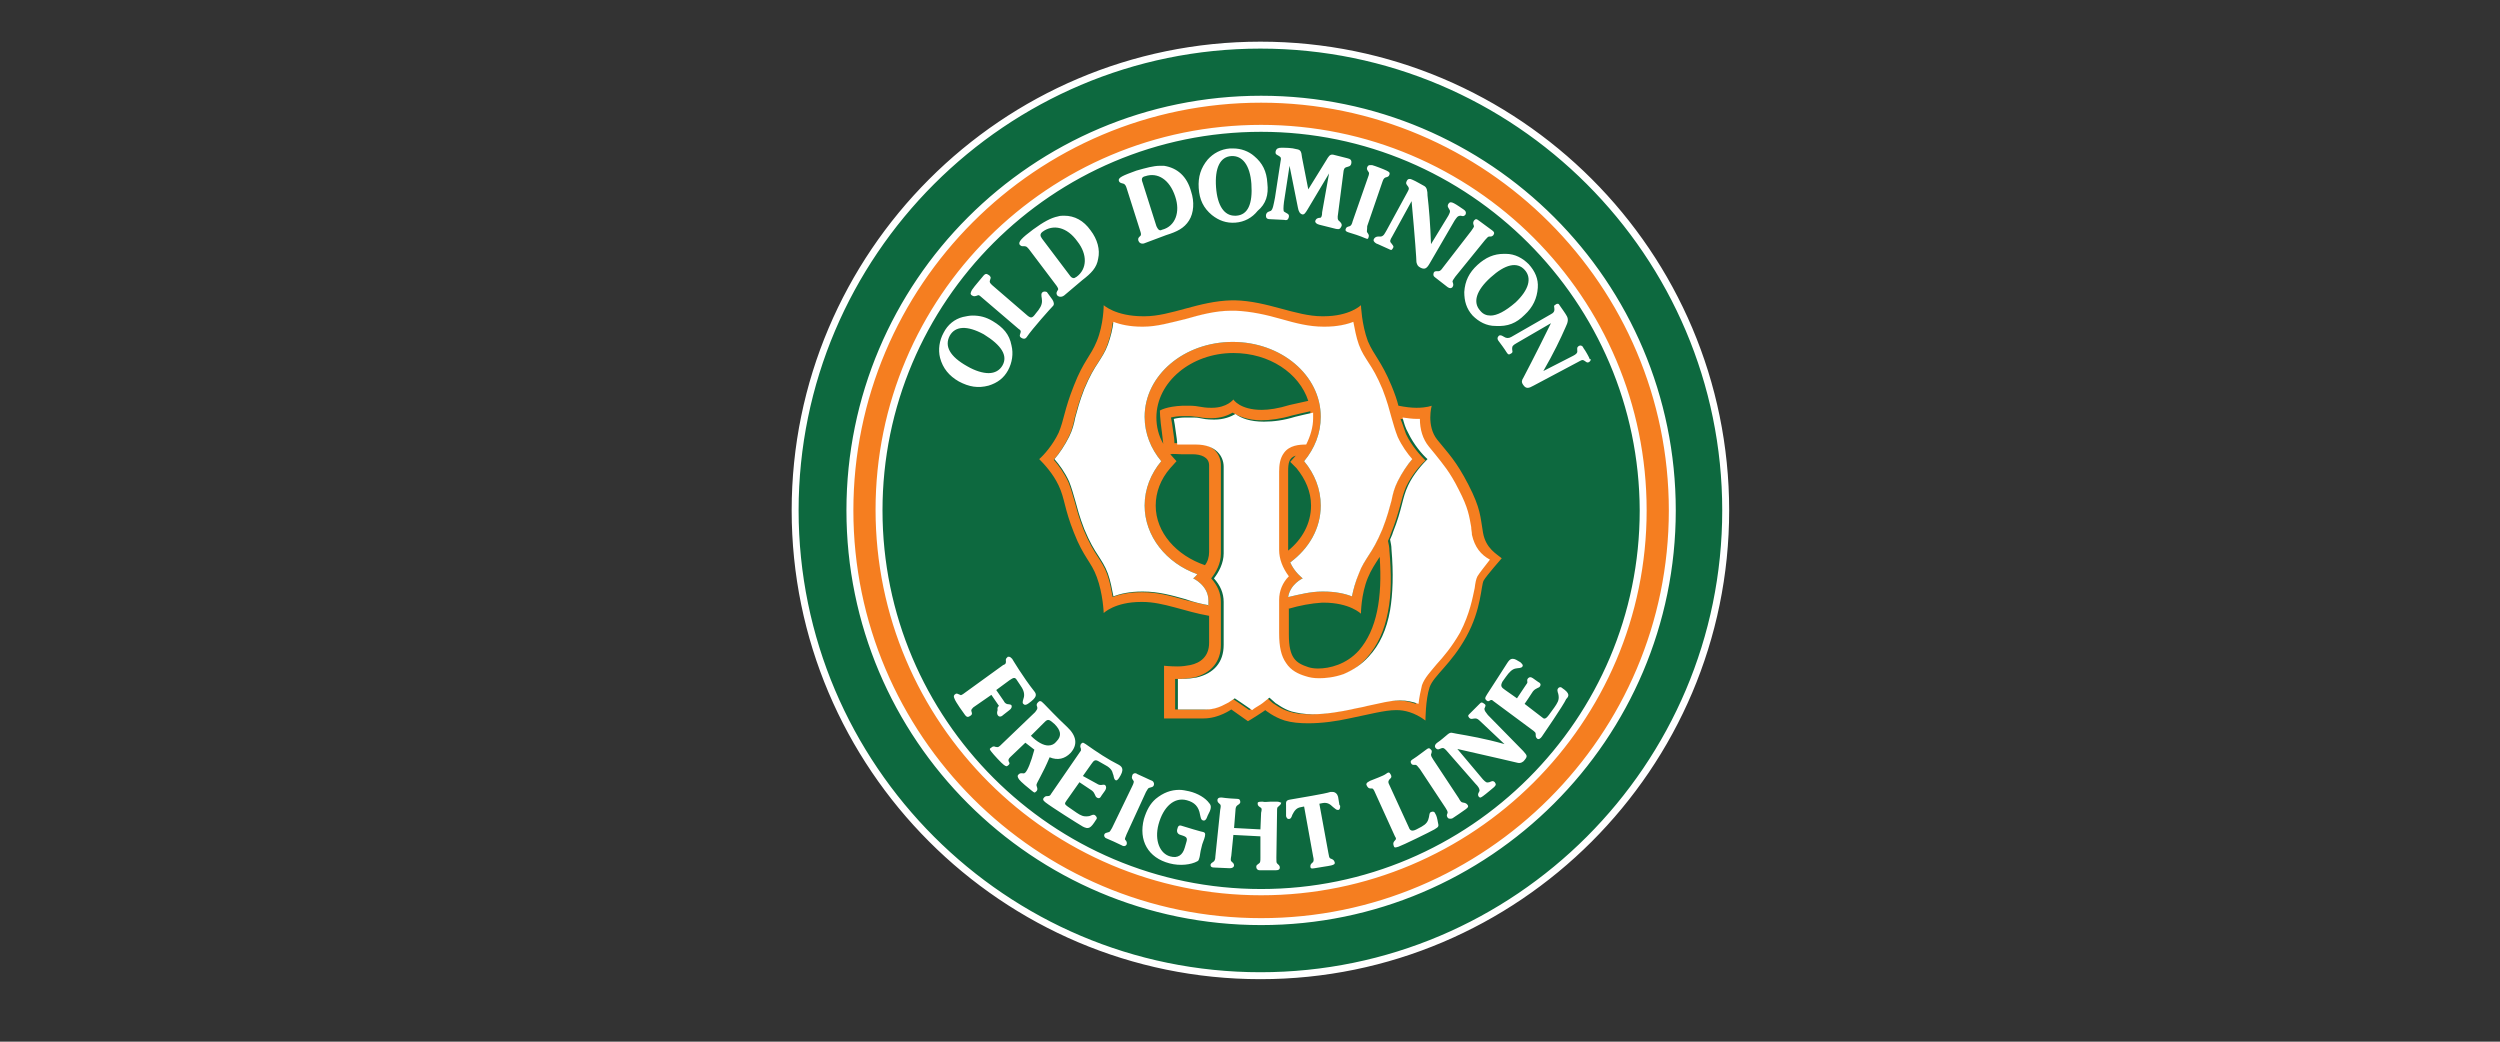 <svg width="120" height="50" viewBox="0 0 120 50" fill="none" xmlns="http://www.w3.org/2000/svg">
<rect x="0" y="0" width="120" height="50" fill="#333333" stroke="none"/>
<path d="M38.166 24.5C38.166 36.815 48.152 46.834 60.5 46.834C72.815 46.834 82.834 36.848 82.834 24.5C82.834 12.185 72.848 2.166 60.5 2.166C48.152 2.166 38.166 12.152 38.166 24.5Z" fill="#0D693F"/>
<path d="M60.533 4.763C49.616 4.763 40.796 13.583 40.796 24.5C40.796 35.417 49.616 44.237 60.533 44.237C71.451 44.237 80.271 35.384 80.271 24.5C80.271 13.583 71.417 4.763 60.533 4.763ZM60.533 42.806C50.415 42.806 42.194 34.618 42.194 24.467C42.194 14.348 50.382 6.127 60.533 6.127C70.685 6.127 78.873 14.315 78.873 24.467C78.84 34.618 70.652 42.806 60.533 42.806ZM71.184 25.565C71.051 24.8 71.084 24.433 70.485 23.268C69.886 22.104 69.52 21.771 68.987 21.105C68.455 20.439 68.721 19.474 68.721 19.474C68.721 19.474 68.488 19.574 67.989 19.574C67.756 19.574 67.456 19.541 67.124 19.474C67.057 19.208 66.957 18.908 66.791 18.509C66.291 17.311 65.959 17.078 65.659 16.379C65.359 15.58 65.326 14.648 65.326 14.648C65.326 14.648 64.794 15.181 63.529 15.181C63.496 15.181 63.496 15.181 63.462 15.181C62.197 15.181 60.833 14.448 59.269 14.415C59.235 14.415 59.202 14.415 59.202 14.415C59.169 14.415 59.135 14.415 59.135 14.415C57.538 14.448 56.206 15.181 54.942 15.181C54.908 15.181 54.908 15.181 54.875 15.181C53.544 15.181 52.978 14.648 52.978 14.648C52.978 14.648 52.978 15.58 52.645 16.379C52.346 17.111 52.013 17.311 51.547 18.509C51.081 19.674 51.081 20.14 50.814 20.772C50.548 21.338 50.115 21.837 49.882 22.037C50.115 22.27 50.548 22.736 50.814 23.302C51.114 23.934 51.081 24.4 51.547 25.565C52.013 26.763 52.379 26.963 52.645 27.695C52.945 28.494 52.978 29.426 52.978 29.426C52.978 29.426 53.51 28.893 54.775 28.893C54.809 28.893 54.809 28.893 54.842 28.893C55.84 28.893 56.872 29.36 58.037 29.559V30.857C58.037 31.523 57.604 31.823 57.138 31.922C56.972 31.956 56.739 31.989 56.539 31.989C56.173 31.989 55.874 31.956 55.874 31.956V34.485H57.771C58.503 34.485 59.102 34.053 59.102 34.053L59.901 34.618C59.901 34.618 60.134 34.485 60.334 34.352C60.6 34.186 60.733 34.086 60.733 34.086C60.733 34.086 61.132 34.419 61.665 34.585C61.998 34.685 62.397 34.718 62.797 34.718C63.462 34.718 64.161 34.618 64.76 34.485C65.726 34.285 66.491 34.086 66.99 34.086C67.024 34.086 67.024 34.086 67.057 34.086C67.39 34.086 67.889 34.186 68.422 34.585C68.422 34.585 68.422 33.587 68.621 32.987C68.821 32.422 69.653 31.889 70.385 30.558C71.118 29.226 71.084 28.095 71.218 27.862C71.351 27.629 72.083 26.797 72.083 26.797C71.85 26.597 71.317 26.331 71.184 25.565ZM56.872 28.794C56.173 28.594 55.541 28.427 54.842 28.427C54.809 28.427 54.809 28.427 54.775 28.427C54.209 28.427 53.743 28.527 53.41 28.66C53.344 28.328 53.277 27.928 53.144 27.562C53.011 27.196 52.845 26.963 52.678 26.697C52.479 26.397 52.279 26.064 52.013 25.432C51.78 24.833 51.68 24.433 51.58 24.067C51.48 23.735 51.413 23.468 51.28 23.135C51.081 22.703 50.814 22.337 50.581 22.07C50.814 21.804 51.081 21.405 51.28 21.005C51.447 20.672 51.513 20.406 51.58 20.073C51.68 19.707 51.78 19.308 52.013 18.709C52.279 18.076 52.479 17.743 52.678 17.444C52.845 17.177 53.011 16.945 53.144 16.578C53.277 16.212 53.377 15.813 53.41 15.48C53.743 15.613 54.209 15.713 54.775 15.713C54.809 15.713 54.809 15.713 54.842 15.713C55.507 15.713 56.173 15.513 56.872 15.347C57.571 15.147 58.303 14.947 59.069 14.947C59.102 14.947 59.102 14.947 59.135 14.947H59.169H59.202C59.235 14.947 59.235 14.947 59.269 14.947C60.034 14.981 60.766 15.147 61.465 15.347C62.164 15.547 62.797 15.713 63.496 15.713C63.529 15.713 63.529 15.713 63.562 15.713C64.128 15.713 64.594 15.613 64.927 15.48C64.993 15.813 65.06 16.212 65.193 16.578C65.326 16.945 65.493 17.177 65.659 17.444C65.859 17.743 66.058 18.076 66.325 18.709C66.558 19.308 66.658 19.707 66.757 20.073C66.857 20.406 66.924 20.672 67.057 21.005C67.257 21.438 67.523 21.804 67.756 22.07C67.523 22.337 67.257 22.736 67.057 23.135C66.891 23.468 66.824 23.735 66.757 24.067C66.658 24.433 66.558 24.833 66.325 25.432C66.058 26.064 65.859 26.397 65.659 26.697C65.493 26.963 65.326 27.196 65.193 27.562C65.06 27.928 64.96 28.294 64.894 28.627C64.561 28.494 64.095 28.394 63.529 28.394C63.496 28.394 63.496 28.394 63.462 28.394C62.93 28.394 62.397 28.527 61.831 28.66C61.931 28.028 62.53 27.762 62.53 27.762C62.53 27.762 62.131 27.462 61.931 26.996C62.83 26.331 63.396 25.365 63.396 24.267C63.396 23.468 63.096 22.736 62.597 22.137C63.096 21.538 63.396 20.805 63.396 20.007C63.396 18.01 61.499 16.412 59.169 16.412C56.839 16.412 54.942 18.01 54.942 20.007C54.942 20.805 55.241 21.538 55.74 22.137C55.241 22.736 54.942 23.468 54.942 24.267C54.942 25.732 55.973 27.03 57.471 27.562C57.371 27.695 57.272 27.762 57.272 27.762C57.272 27.762 58.004 28.095 58.004 28.827V29.06C57.671 28.993 57.272 28.893 56.872 28.794ZM62.231 22.47C62.663 23.002 62.93 23.601 62.93 24.267C62.93 25.132 62.497 25.898 61.831 26.43V22.636C61.831 22.237 61.865 21.97 62.197 21.871L61.931 22.17L62.231 22.47ZM61.831 29.226C62.397 29.06 62.93 28.96 63.462 28.927C63.496 28.927 63.496 28.927 63.529 28.927C64.794 28.927 65.326 29.459 65.326 29.459C65.326 29.459 65.326 28.527 65.659 27.729C65.826 27.329 65.992 27.096 66.225 26.73C66.358 28.694 66.092 30.225 65.226 31.223C64.627 31.889 63.828 32.089 63.263 32.089C63.063 32.089 62.897 32.056 62.797 32.022C62.197 31.823 61.865 31.59 61.865 30.458V29.226H61.831ZM56.173 21.804C56.306 21.771 56.506 21.804 56.706 21.804C56.839 21.804 56.939 21.804 57.072 21.804C57.138 21.804 57.172 21.804 57.238 21.804C57.638 21.804 58.037 21.937 58.037 22.337V26.497C58.037 26.73 57.971 26.963 57.837 27.129C56.473 26.663 55.474 25.565 55.474 24.267C55.474 23.635 55.707 23.002 56.173 22.47L56.473 22.137L56.173 21.804ZM55.774 20.772C55.807 20.972 55.807 21.138 55.84 21.305C55.607 20.905 55.507 20.473 55.507 20.04C55.507 18.343 57.172 16.945 59.202 16.945C60.933 16.945 62.364 17.91 62.797 19.241C62.497 19.308 62.197 19.374 61.898 19.441C61.365 19.607 60.9 19.674 60.567 19.674C59.502 19.674 59.202 19.175 59.202 19.175C59.202 19.175 58.902 19.574 58.17 19.574H58.137C57.638 19.574 57.571 19.474 57.072 19.474C56.972 19.474 56.872 19.474 56.772 19.474C55.973 19.507 55.674 19.707 55.674 19.707C55.674 19.707 55.674 20.073 55.774 20.772ZM70.785 27.662C70.718 27.795 70.685 27.962 70.652 28.228C70.585 28.694 70.452 29.493 69.953 30.358C69.587 31.057 69.154 31.523 68.821 31.889C68.522 32.222 68.255 32.521 68.122 32.888C68.022 33.154 67.989 33.487 67.956 33.786C67.689 33.686 67.39 33.62 67.09 33.62C67.057 33.62 67.057 33.62 67.024 33.62C66.624 33.62 66.125 33.72 65.493 33.886C65.26 33.953 64.993 33.986 64.727 34.053C64.228 34.152 63.529 34.285 62.863 34.285C62.497 34.285 62.164 34.252 61.865 34.152C61.432 34.019 61.132 33.753 61.099 33.753L60.8 33.487L60.467 33.753C60.467 33.753 60.334 33.853 60.101 33.986C60.067 34.019 60.001 34.053 59.968 34.086L59.435 33.72L59.135 33.52L58.836 33.72C58.803 33.753 58.337 34.053 57.804 34.053H56.406V32.588C56.439 32.588 56.506 32.588 56.572 32.588C56.872 32.588 57.105 32.555 57.305 32.521C58.137 32.322 58.603 31.756 58.603 30.957V28.893C58.603 28.461 58.436 28.095 58.137 27.762C58.37 27.462 58.603 27.063 58.603 26.564V22.337C58.603 21.837 58.27 21.271 57.272 21.271C57.205 21.271 57.138 21.271 57.072 21.271C56.972 21.271 56.872 21.271 56.739 21.271C56.606 21.271 56.473 21.271 56.373 21.271C56.373 21.105 56.34 20.905 56.306 20.672C56.273 20.406 56.24 20.206 56.206 20.04C56.34 20.007 56.539 19.973 56.772 19.973C56.872 19.973 56.972 19.973 57.038 19.973C57.238 19.973 57.338 20.007 57.471 20.007C57.638 20.04 57.804 20.073 58.104 20.073C58.137 20.073 58.137 20.073 58.17 20.073C58.603 20.073 58.936 19.94 59.169 19.807C59.435 19.973 59.901 20.173 60.533 20.173C60.966 20.173 61.465 20.107 62.031 19.94C62.297 19.873 62.597 19.807 62.897 19.74C62.897 19.84 62.897 19.907 62.897 20.007C62.897 20.439 62.797 20.872 62.564 21.271C62.231 21.271 61.798 21.305 61.499 21.671C61.332 21.97 61.299 22.303 61.299 22.636V26.464C61.299 26.896 61.465 27.329 61.765 27.729C61.465 28.061 61.299 28.461 61.299 28.86V30.458C61.299 31.123 61.399 31.556 61.632 31.889C61.898 32.255 62.264 32.388 62.564 32.521C62.73 32.588 62.963 32.621 63.229 32.621C63.496 32.621 63.928 32.588 64.394 32.422C64.86 32.255 65.26 31.956 65.593 31.59C66.125 30.99 66.458 30.258 66.624 29.36C66.791 28.527 66.791 27.562 66.691 26.43C66.691 26.264 66.658 26.131 66.624 25.965C66.658 25.865 66.724 25.765 66.757 25.632C67.223 24.467 67.223 24.001 67.49 23.368C67.756 22.802 68.189 22.303 68.422 22.104C68.189 21.871 67.756 21.405 67.49 20.839C67.39 20.573 67.323 20.34 67.223 20.107C67.456 20.14 67.689 20.173 67.922 20.173C67.956 20.173 68.022 20.173 68.055 20.173C68.055 20.706 68.222 21.172 68.488 21.504C68.588 21.638 68.688 21.771 68.788 21.871C69.187 22.337 69.487 22.703 69.919 23.568C70.385 24.467 70.419 24.833 70.519 25.365C70.552 25.465 70.552 25.598 70.585 25.732C70.685 26.331 71.018 26.697 71.284 26.93C71.118 27.163 70.851 27.496 70.785 27.662Z" fill="#F57E20"/>
<path d="M60.533 44.404C49.55 44.404 40.629 35.484 40.629 24.5C40.629 13.516 49.55 4.596 60.533 4.596C71.517 4.596 80.437 13.516 80.437 24.5C80.437 35.484 71.484 44.404 60.533 44.404ZM60.533 4.929C49.716 4.929 40.962 13.716 40.962 24.5C40.962 35.284 49.749 44.071 60.533 44.071C71.317 44.071 80.104 35.284 80.104 24.5C80.104 13.716 71.317 4.929 60.533 4.929ZM60.533 42.973C50.348 42.973 42.027 34.685 42.027 24.467C42.027 14.248 50.315 5.994 60.533 5.994C70.751 5.994 79.039 14.282 79.039 24.5C79.039 34.718 70.718 42.973 60.533 42.973ZM60.533 6.327C50.515 6.327 42.36 14.482 42.36 24.5C42.36 34.519 50.515 42.673 60.533 42.673C70.552 42.673 78.706 34.519 78.706 24.5C78.673 14.482 70.519 6.327 60.533 6.327ZM60.5 47C48.085 47 38 36.882 38 24.5C38 12.118 48.085 2 60.5 2C72.915 2 83 12.085 83 24.5C83 36.915 72.882 47 60.5 47ZM60.5 2.333C48.285 2.333 38.333 12.285 38.333 24.5C38.333 36.715 48.285 46.667 60.5 46.667C72.715 46.667 82.667 36.715 82.667 24.5C82.667 12.285 72.715 2.333 60.5 2.333ZM53.044 37.947L52.878 38.18C52.811 38.313 52.745 38.346 52.645 38.28C52.545 38.213 52.578 38.08 52.412 37.947L51.813 37.547L51.181 38.446C51.081 38.579 51.114 38.612 51.247 38.712L51.68 39.012C51.879 39.145 52.013 39.212 52.246 39.178C52.345 39.178 52.478 39.045 52.578 39.145C52.645 39.212 52.678 39.278 52.612 39.345C52.345 39.777 52.246 39.811 51.979 39.678C51.746 39.544 50.481 38.746 50.182 38.513C50.049 38.413 50.049 38.346 50.115 38.28C50.182 38.213 50.215 38.213 50.282 38.213C50.382 38.213 50.415 38.18 50.448 38.113L51.846 36.083C51.913 36.016 51.879 35.983 51.879 35.916C51.846 35.85 51.846 35.817 51.879 35.717C51.913 35.683 51.946 35.65 51.979 35.65C52.013 35.65 52.046 35.683 52.112 35.717C52.678 36.116 53.178 36.449 53.71 36.715C53.877 36.815 53.976 36.948 53.71 37.348C53.644 37.447 53.577 37.481 53.544 37.447C53.444 37.381 53.477 37.248 53.41 37.115C53.377 36.948 53.244 36.815 52.978 36.682L52.745 36.549C52.578 36.449 52.512 36.482 52.379 36.682L51.979 37.248L52.645 37.614C52.745 37.681 52.811 37.681 52.845 37.681C52.911 37.681 52.978 37.647 53.044 37.681C53.111 37.747 53.111 37.847 53.044 37.947ZM58.037 38.546C57.871 38.313 57.504 38.08 57.072 37.98C56.905 37.947 56.772 37.913 56.606 37.913C56.206 37.913 55.84 38.047 55.474 38.346C55.208 38.579 55.041 38.879 54.908 39.311C54.642 40.343 55.108 41.175 56.14 41.442C56.639 41.575 57.172 41.508 57.471 41.342C57.538 41.308 57.538 41.275 57.571 41.175C57.604 41.075 57.604 40.909 57.671 40.676C57.704 40.476 57.804 40.31 57.837 40.144C57.871 39.977 57.837 39.944 57.638 39.91C57.638 39.91 57.038 39.744 56.739 39.644C56.572 39.578 56.539 39.678 56.506 39.811C56.473 39.944 56.539 40.044 56.672 40.077L56.772 40.11C56.972 40.177 57.005 40.243 56.939 40.443L56.872 40.676C56.772 41.042 56.539 41.209 56.173 41.109C55.674 40.976 55.407 40.343 55.607 39.578C55.84 38.712 56.373 38.246 56.972 38.413C57.338 38.513 57.538 38.712 57.604 39.112C57.638 39.245 57.638 39.345 57.737 39.378C57.837 39.411 57.904 39.345 57.97 39.145C58.137 38.845 58.17 38.679 58.037 38.546ZM55.008 38.013C55.075 37.913 55.108 37.814 55.175 37.814C55.274 37.78 55.341 37.78 55.374 37.714C55.407 37.647 55.407 37.547 55.308 37.481C55.208 37.447 54.742 37.215 54.575 37.148C54.542 37.115 54.509 37.115 54.476 37.115C54.409 37.115 54.343 37.181 54.343 37.248C54.309 37.348 54.343 37.381 54.409 37.481C54.442 37.514 54.409 37.614 54.343 37.747L53.377 39.744C53.311 39.844 53.277 39.944 53.211 39.944C53.111 39.977 53.044 39.977 53.011 40.044C52.978 40.11 53.011 40.21 53.111 40.243C53.211 40.277 53.71 40.51 53.843 40.576C53.943 40.643 54.043 40.609 54.076 40.543C54.109 40.443 54.076 40.377 54.01 40.31C53.976 40.277 54.01 40.21 54.076 40.044L55.008 38.013ZM47.885 34.086C47.852 34.186 47.852 34.252 47.885 34.319C47.919 34.385 48.019 34.452 48.152 34.319L48.451 34.086C48.551 34.019 48.584 33.919 48.551 33.853C48.484 33.786 48.385 33.819 48.318 33.786C48.252 33.753 48.218 33.72 48.185 33.653L47.819 33.121L48.451 32.655C48.651 32.521 48.718 32.488 48.817 32.655L48.95 32.854C49.117 33.087 49.183 33.254 49.15 33.453C49.117 33.587 49.05 33.72 49.117 33.786C49.183 33.853 49.25 33.853 49.383 33.753C49.749 33.487 49.782 33.353 49.649 33.187C49.117 32.521 48.584 31.623 48.584 31.623C48.518 31.556 48.484 31.523 48.418 31.523C48.385 31.523 48.351 31.523 48.351 31.556C48.252 31.623 48.285 31.689 48.285 31.756C48.285 31.856 48.252 31.889 48.152 31.922L46.221 33.32C46.155 33.353 46.121 33.387 46.088 33.353C45.988 33.32 45.922 33.254 45.855 33.32C45.788 33.353 45.755 33.42 45.822 33.553C45.888 33.72 46.221 34.186 46.321 34.319C46.421 34.452 46.487 34.419 46.587 34.352C46.687 34.285 46.654 34.219 46.621 34.119C46.621 34.053 46.654 34.019 46.72 33.953L47.586 33.353L47.952 33.886C47.852 33.953 47.885 34.019 47.885 34.086ZM49.749 37.681C49.749 37.747 49.849 37.88 49.749 37.98C49.649 38.08 49.649 38.047 49.516 37.947C49.383 37.847 48.984 37.514 48.917 37.414C48.851 37.314 48.817 37.248 48.884 37.181C48.95 37.115 48.984 37.115 49.05 37.115C49.117 37.115 49.15 37.148 49.217 37.081C49.317 36.981 49.483 36.615 49.649 35.983C49.516 35.883 49.35 35.75 49.217 35.65L48.484 36.349C48.418 36.416 48.385 36.482 48.418 36.549C48.451 36.615 48.484 36.649 48.418 36.715C48.318 36.815 48.285 36.782 48.185 36.715C48.085 36.649 47.686 36.216 47.586 36.083C47.486 35.95 47.486 35.95 47.586 35.883C47.652 35.817 47.719 35.817 47.785 35.85C47.919 35.883 47.952 35.85 48.085 35.717L49.683 34.186C49.782 34.053 49.816 34.019 49.782 33.919C49.749 33.853 49.749 33.786 49.816 33.72C49.849 33.686 49.882 33.653 49.916 33.653C49.982 33.653 50.016 33.686 50.115 33.786C50.248 33.919 50.748 34.452 51.214 34.885C51.68 35.317 51.746 35.75 51.38 36.149C51.114 36.416 50.781 36.516 50.382 36.349C50.049 37.148 49.749 37.581 49.749 37.681ZM50.315 35.783C50.481 35.783 50.615 35.717 50.715 35.584C50.981 35.317 50.914 35.051 50.615 34.752C50.382 34.552 50.315 34.485 50.149 34.652L49.483 35.317C49.782 35.617 50.082 35.783 50.315 35.783ZM68.888 39.045C68.854 38.945 68.754 38.945 68.688 38.978C68.588 39.012 68.621 39.178 68.555 39.345C68.488 39.544 68.322 39.644 68.055 39.777C67.823 39.91 67.689 39.91 67.623 39.711L66.691 37.681C66.624 37.547 66.624 37.514 66.691 37.414C66.757 37.348 66.824 37.314 66.757 37.181C66.724 37.115 66.691 37.081 66.657 37.081C66.624 37.081 66.558 37.115 66.524 37.148C66.391 37.248 65.992 37.381 65.759 37.481C65.559 37.581 65.559 37.647 65.626 37.747C65.692 37.847 65.726 37.847 65.859 37.847C65.892 37.847 65.925 37.88 65.959 37.947L66.957 40.144C67.024 40.243 67.024 40.277 66.957 40.343C66.891 40.41 66.857 40.476 66.891 40.576C66.924 40.676 66.924 40.709 67.124 40.643C67.323 40.576 68.621 39.944 68.854 39.811C69.087 39.678 69.054 39.644 69.021 39.478C68.987 39.278 68.954 39.145 68.888 39.045ZM74.978 33.021C74.912 32.954 74.812 32.987 74.779 33.054C74.712 33.154 74.812 33.287 74.812 33.387C74.845 33.62 74.746 33.753 74.612 33.953L74.346 34.319C74.246 34.452 74.147 34.552 74.047 34.452L73.181 33.786C73.181 33.786 73.481 33.353 73.581 33.187C73.714 33.021 73.88 33.021 73.913 32.954C73.98 32.854 73.947 32.788 73.814 32.721L73.581 32.555C73.481 32.488 73.414 32.488 73.348 32.555C73.281 32.621 73.314 32.688 73.314 32.754C73.314 32.788 73.281 32.821 73.215 32.921C73.148 33.021 72.815 33.52 72.815 33.52L72.249 33.121C72.05 32.987 72.016 32.921 72.116 32.721L72.282 32.488C72.449 32.255 72.582 32.122 72.749 32.089C72.882 32.056 73.015 32.089 73.081 31.989C73.115 31.922 73.081 31.889 72.981 31.789C72.815 31.689 72.715 31.623 72.615 31.623C72.482 31.623 72.416 31.723 72.349 31.823C72.249 31.989 71.683 32.854 71.384 33.32C71.251 33.52 71.284 33.553 71.351 33.62C71.417 33.686 71.484 33.653 71.517 33.62C71.584 33.587 71.617 33.587 71.683 33.653L73.614 35.084C73.68 35.151 73.714 35.151 73.714 35.251C73.714 35.351 73.714 35.384 73.78 35.45C73.847 35.517 73.947 35.45 74.013 35.351C74.08 35.251 75.045 33.853 75.178 33.553C75.311 33.42 75.378 33.287 74.978 33.021ZM61.299 38.479C61.232 38.479 61.132 38.479 60.999 38.479C60.866 38.479 60.7 38.513 60.6 38.479C60.367 38.479 60.367 38.513 60.367 38.579C60.367 38.679 60.433 38.712 60.533 38.779C60.567 38.812 60.567 38.879 60.533 39.012L60.5 39.811L59.235 39.744L59.302 38.912C59.302 38.779 59.335 38.712 59.368 38.679C59.435 38.612 59.502 38.612 59.535 38.513C59.535 38.413 59.502 38.346 59.402 38.346C59.302 38.346 58.836 38.313 58.636 38.28H58.603C58.47 38.28 58.436 38.346 58.436 38.413C58.436 38.513 58.503 38.546 58.569 38.612C58.603 38.646 58.603 38.712 58.569 38.879L58.337 41.109C58.337 41.242 58.303 41.308 58.27 41.342C58.203 41.408 58.137 41.408 58.103 41.508C58.103 41.608 58.17 41.641 58.27 41.641C58.37 41.641 58.902 41.675 59.035 41.675C59.169 41.675 59.235 41.608 59.235 41.541C59.235 41.442 59.169 41.408 59.102 41.342C59.069 41.308 59.069 41.242 59.102 41.075L59.202 40.077L60.5 40.144V41.175C60.5 41.308 60.5 41.408 60.433 41.442C60.367 41.508 60.3 41.508 60.3 41.608C60.3 41.708 60.367 41.774 60.467 41.774C60.6 41.774 61.066 41.774 61.232 41.774C61.399 41.774 61.432 41.708 61.432 41.641C61.432 41.541 61.365 41.508 61.299 41.442C61.266 41.408 61.266 41.342 61.266 41.175L61.299 38.945C61.299 38.812 61.299 38.746 61.365 38.712C61.432 38.646 61.498 38.612 61.498 38.513C61.465 38.546 61.432 38.479 61.299 38.479ZM71.417 34.319C71.317 34.186 71.251 34.119 71.251 34.019C71.284 33.919 71.351 33.853 71.251 33.786C71.218 33.753 71.151 33.72 71.118 33.72C71.084 33.72 71.051 33.753 71.018 33.786L70.552 34.252C70.452 34.352 70.452 34.352 70.519 34.452C70.618 34.552 70.685 34.485 70.818 34.485C70.885 34.485 70.951 34.519 71.051 34.618L72.216 35.717C71.284 35.45 70.485 35.317 69.919 35.218C69.686 35.184 69.653 35.118 69.487 35.251C69.32 35.384 69.187 35.517 68.987 35.65C68.854 35.75 68.854 35.85 68.921 35.916C69.021 36.016 69.087 35.95 69.187 35.916C69.287 35.883 69.32 35.916 69.42 36.016L70.818 37.614C70.951 37.747 71.018 37.847 71.018 37.947C71.018 38.013 70.885 38.113 70.984 38.246C71.051 38.313 71.084 38.28 71.184 38.213C71.284 38.147 71.717 37.78 71.717 37.78C71.817 37.681 71.817 37.647 71.75 37.547C71.65 37.447 71.584 37.514 71.484 37.547C71.351 37.581 71.317 37.547 71.184 37.414L69.953 35.95C71.717 36.349 72.715 36.582 72.848 36.615C72.981 36.649 73.115 36.582 73.181 36.482C73.348 36.282 73.281 36.249 73.115 36.05L71.417 34.319ZM70.186 38.513C70.152 38.513 70.086 38.446 70.019 38.313L68.788 36.449C68.721 36.349 68.688 36.282 68.688 36.216C68.721 36.116 68.754 36.05 68.688 35.983C68.655 35.95 68.621 35.916 68.588 35.916C68.555 35.916 68.488 35.95 68.455 35.983C68.355 36.05 68.022 36.316 67.856 36.416C67.756 36.482 67.689 36.516 67.723 36.615C67.756 36.715 67.823 36.715 67.889 36.715C67.922 36.715 67.922 36.715 67.956 36.715C67.989 36.715 68.055 36.782 68.155 36.915L69.387 38.779C69.453 38.879 69.487 38.945 69.487 39.012C69.453 39.112 69.42 39.145 69.487 39.245C69.52 39.311 69.653 39.311 69.72 39.278C69.82 39.212 70.219 38.945 70.352 38.845C70.485 38.746 70.485 38.712 70.452 38.646C70.352 38.513 70.285 38.546 70.186 38.513ZM64.228 38.246C64.195 38.113 64.095 38.013 63.962 38.013C63.928 38.013 63.895 38.013 63.862 38.013C63.562 38.113 62.464 38.28 61.931 38.379C61.698 38.413 61.731 38.513 61.731 38.679V39.078C61.731 39.112 61.731 39.145 61.731 39.178C61.765 39.278 61.798 39.311 61.865 39.311C61.965 39.311 61.998 39.212 62.031 39.112C62.131 38.912 62.231 38.779 62.431 38.746L62.597 38.712L63.03 41.109C63.063 41.242 63.063 41.308 63.03 41.375C62.963 41.442 62.897 41.475 62.897 41.575C62.897 41.675 62.93 41.708 63.096 41.675C63.263 41.641 63.762 41.575 63.895 41.541C64.028 41.508 64.095 41.475 64.061 41.375C64.028 41.275 63.962 41.242 63.862 41.209C63.795 41.175 63.795 41.109 63.762 40.942L63.329 38.579L63.496 38.546C63.695 38.513 63.828 38.579 63.995 38.746C64.095 38.812 64.128 38.879 64.228 38.879C64.294 38.879 64.328 38.812 64.328 38.712C64.328 38.679 64.328 38.646 64.294 38.646L64.228 38.246ZM51.081 10.354C50.981 10.354 50.881 10.354 50.781 10.388C50.448 10.454 50.082 10.654 49.583 11.02C49.05 11.419 48.851 11.619 48.95 11.752C49.017 11.819 49.05 11.819 49.117 11.819C49.15 11.819 49.183 11.819 49.183 11.819C49.283 11.819 49.317 11.885 49.383 11.952L50.715 13.716C50.781 13.816 50.814 13.882 50.781 13.916C50.715 14.015 50.681 14.082 50.748 14.182C50.814 14.248 50.947 14.282 51.081 14.182L51.946 13.45C52.379 13.117 52.645 12.851 52.712 12.418C52.811 11.985 52.678 11.486 52.345 11.053C52.013 10.587 51.58 10.354 51.081 10.354ZM51.68 13.283C51.613 13.317 51.58 13.35 51.547 13.35C51.48 13.35 51.413 13.317 51.347 13.217L50.016 11.453C49.916 11.319 49.916 11.22 50.049 11.12C50.548 10.754 51.214 10.887 51.713 11.586C52.212 12.218 52.179 12.917 51.68 13.283ZM55.873 7.958C55.807 7.958 55.74 7.958 55.674 7.958C55.374 7.958 55.008 8.058 54.542 8.191C53.91 8.424 53.644 8.524 53.71 8.69C53.743 8.79 53.843 8.79 53.943 8.823C54.01 8.857 54.043 8.923 54.076 9.023L54.742 11.12C54.775 11.22 54.775 11.286 54.742 11.319C54.675 11.386 54.609 11.419 54.642 11.553C54.675 11.652 54.775 11.719 54.908 11.686L55.973 11.286C56.506 11.12 56.839 10.953 57.072 10.587C57.305 10.221 57.338 9.689 57.172 9.189C56.972 8.457 56.506 8.058 55.873 7.958ZM55.807 11.02C55.774 11.02 55.74 11.053 55.707 11.053C55.607 11.053 55.574 10.987 55.507 10.854L54.842 8.757C54.775 8.59 54.808 8.49 54.975 8.457C55.574 8.257 56.14 8.624 56.406 9.422C56.672 10.188 56.406 10.854 55.807 11.02ZM76.277 17.377C76.177 17.444 76.11 17.344 76.044 17.311C75.944 17.244 75.877 17.311 75.744 17.377L73.614 18.509C73.381 18.642 73.248 18.675 73.115 18.476C73.015 18.343 73.048 18.243 73.115 18.143C73.181 18.01 73.647 17.144 74.446 15.513L72.782 16.479C72.615 16.578 72.582 16.612 72.582 16.745C72.582 16.845 72.649 16.911 72.516 16.978C72.416 17.044 72.382 17.011 72.316 16.911C72.216 16.745 72.016 16.479 71.916 16.345C71.85 16.246 71.883 16.179 71.95 16.112C72.05 16.046 72.183 16.179 72.282 16.212C72.416 16.246 72.482 16.212 72.649 16.112L74.446 15.081C74.579 15.014 74.612 14.947 74.612 14.848C74.612 14.714 74.546 14.681 74.679 14.615C74.712 14.581 74.746 14.581 74.779 14.581C74.812 14.581 74.845 14.615 74.879 14.681C74.945 14.781 75.145 15.047 75.212 15.181C75.278 15.314 75.278 15.447 75.145 15.713C74.912 16.246 74.579 16.945 74.08 17.81L75.511 17.078C75.644 17.011 75.711 16.945 75.711 16.878C75.711 16.745 75.677 16.678 75.777 16.612C75.877 16.545 75.977 16.612 76.01 16.712C76.11 16.845 76.277 17.144 76.31 17.244C76.376 17.211 76.376 17.311 76.277 17.377ZM50.515 14.382C50.581 14.482 50.615 14.615 50.548 14.681C50.448 14.781 49.55 15.78 49.283 16.179C49.217 16.279 49.117 16.279 49.017 16.212C48.917 16.146 48.95 16.079 48.984 15.979C49.017 15.879 48.984 15.846 48.884 15.78L47.053 14.215C47.02 14.182 46.953 14.149 46.92 14.182C46.82 14.215 46.754 14.248 46.654 14.182C46.554 14.115 46.587 14.049 46.654 13.916C46.787 13.716 47.12 13.35 47.22 13.217C47.286 13.15 47.319 13.15 47.353 13.15C47.386 13.15 47.419 13.183 47.486 13.217C47.586 13.317 47.553 13.35 47.519 13.45C47.486 13.55 47.519 13.583 47.619 13.683L49.317 15.147C49.483 15.28 49.55 15.28 49.716 15.047C49.916 14.814 50.016 14.648 50.016 14.448C50.016 14.282 49.949 14.149 50.016 14.049C50.082 13.982 50.149 13.982 50.248 14.015C50.348 14.149 50.415 14.248 50.515 14.382ZM47.652 15.414C47.319 15.214 47.02 15.147 46.687 15.147C46.521 15.147 46.388 15.181 46.221 15.214C45.822 15.314 45.489 15.58 45.289 15.979C45.09 16.345 45.023 16.778 45.123 17.177C45.256 17.677 45.556 18.043 46.022 18.309C46.521 18.575 46.953 18.642 47.453 18.509C47.885 18.376 48.185 18.143 48.385 17.777C48.584 17.41 48.651 16.978 48.551 16.578C48.451 16.046 48.152 15.713 47.652 15.414ZM48.118 17.544C47.985 17.777 47.752 17.91 47.453 17.91C47.186 17.91 46.82 17.81 46.421 17.577C45.589 17.111 45.322 16.612 45.589 16.112C45.855 15.646 46.421 15.613 47.22 16.046C48.085 16.578 48.385 17.078 48.118 17.544ZM69.853 13.283C69.753 13.416 69.72 13.483 69.72 13.516C69.753 13.616 69.786 13.683 69.72 13.783C69.653 13.849 69.587 13.849 69.487 13.783L68.888 13.317C68.788 13.25 68.788 13.183 68.821 13.084C68.854 13.017 68.921 13.017 68.987 13.017C68.987 13.017 69.021 13.017 69.054 13.017C69.121 13.017 69.187 12.95 69.254 12.851L70.618 11.086C70.718 10.953 70.751 10.887 70.751 10.854C70.718 10.754 70.685 10.687 70.751 10.587C70.785 10.554 70.818 10.521 70.851 10.521C70.885 10.521 70.951 10.554 70.984 10.587L71.617 11.053C71.717 11.12 71.75 11.186 71.683 11.286C71.617 11.353 71.584 11.353 71.517 11.353H71.484C71.417 11.353 71.384 11.419 71.284 11.519L69.853 13.283ZM73.181 15.114C73.581 14.748 73.78 14.315 73.814 13.816C73.847 13.383 73.68 13.017 73.381 12.684C73.081 12.385 72.715 12.185 72.282 12.185C72.249 12.185 72.216 12.185 72.183 12.185C71.717 12.185 71.317 12.351 70.918 12.717C70.519 13.084 70.319 13.483 70.285 14.015C70.285 14.448 70.385 14.814 70.685 15.147C70.984 15.447 71.351 15.646 71.783 15.646C72.382 15.68 72.782 15.513 73.181 15.114ZM71.55 15.147C71.351 15.147 71.184 15.081 71.051 14.914C70.685 14.515 70.851 13.949 71.55 13.317C72.249 12.684 72.815 12.551 73.181 12.95C73.547 13.35 73.381 13.916 72.749 14.515C72.249 14.947 71.85 15.147 71.55 15.147ZM64.228 10.254C64.195 10.454 64.195 10.554 64.294 10.621C64.361 10.687 64.427 10.754 64.394 10.854C64.328 10.987 64.294 11.02 64.128 10.987L63.329 10.787C63.196 10.754 63.129 10.687 63.129 10.621C63.163 10.487 63.263 10.454 63.362 10.454C63.429 10.454 63.462 10.354 63.462 10.188L63.795 8.324L62.763 10.055C62.663 10.221 62.597 10.321 62.497 10.288C62.397 10.254 62.331 10.155 62.297 9.955L61.898 7.958L61.632 9.689C61.598 9.955 61.598 10.121 61.632 10.155C61.765 10.254 61.898 10.254 61.865 10.421C61.831 10.554 61.765 10.587 61.632 10.554L60.966 10.521C60.766 10.521 60.766 10.421 60.766 10.321C60.8 10.155 60.933 10.155 60.999 10.121C61.099 10.055 61.132 9.822 61.199 9.489L61.465 7.758C61.498 7.592 61.498 7.558 61.399 7.492C61.299 7.425 61.199 7.425 61.232 7.259C61.266 7.126 61.365 7.092 61.498 7.092C61.498 7.092 61.498 7.092 61.532 7.092C61.698 7.092 61.998 7.092 62.231 7.159C62.431 7.192 62.464 7.259 62.497 7.558L62.797 9.089L63.662 7.692C63.762 7.525 63.828 7.392 63.995 7.425C64.161 7.459 64.494 7.558 64.66 7.592C64.827 7.625 64.894 7.692 64.86 7.858C64.827 7.991 64.727 7.991 64.627 8.024C64.527 8.058 64.527 8.091 64.494 8.191L64.228 10.254ZM60.833 8.79C60.8 8.224 60.6 7.825 60.2 7.492C59.934 7.259 59.568 7.126 59.202 7.126C59.135 7.126 59.102 7.126 59.035 7.126C58.603 7.159 58.237 7.359 57.97 7.658C57.638 8.058 57.504 8.49 57.538 9.023C57.571 9.589 57.771 9.988 58.17 10.321C58.503 10.587 58.869 10.72 59.302 10.687C59.734 10.654 60.101 10.454 60.367 10.121C60.766 9.788 60.899 9.356 60.833 8.79ZM59.335 10.354C59.302 10.354 59.302 10.354 59.269 10.354C58.769 10.354 58.436 9.888 58.37 8.99C58.303 8.058 58.569 7.525 59.102 7.492C59.635 7.459 60.001 7.925 60.067 8.823C60.134 9.788 59.901 10.321 59.335 10.354ZM69.82 10.587L68.621 12.651C68.488 12.884 68.388 12.95 68.189 12.851C68.055 12.784 68.022 12.717 67.989 12.584C67.989 12.451 67.922 11.453 67.756 9.655L66.824 11.353C66.724 11.519 66.691 11.586 66.791 11.686C66.857 11.786 66.924 11.819 66.857 11.919C66.791 12.018 66.791 12.018 66.657 11.952C66.491 11.885 66.158 11.719 66.058 11.686C65.959 11.619 65.892 11.553 65.959 11.453C66.025 11.353 66.125 11.353 66.192 11.353C66.225 11.353 66.258 11.353 66.291 11.353C66.425 11.319 66.458 11.22 66.558 11.053L67.556 9.223C67.623 9.089 67.656 9.056 67.59 8.956C67.523 8.857 67.456 8.823 67.523 8.69C67.556 8.624 67.59 8.59 67.656 8.59C67.689 8.59 67.723 8.59 67.789 8.624C67.956 8.69 68.222 8.857 68.355 8.923C68.488 8.99 68.521 9.156 68.521 9.389C68.588 9.955 68.655 10.754 68.688 11.719L69.52 10.354C69.587 10.221 69.62 10.155 69.587 10.088C69.52 9.955 69.453 9.922 69.52 9.788C69.587 9.689 69.653 9.689 69.786 9.755C69.919 9.822 70.152 9.988 70.252 10.055C70.352 10.121 70.385 10.188 70.352 10.288C70.285 10.388 70.219 10.388 70.119 10.354C69.953 10.354 69.919 10.454 69.82 10.587ZM65.626 11.153C65.692 11.253 65.726 11.286 65.692 11.386C65.659 11.486 65.659 11.486 65.493 11.419C65.359 11.353 64.86 11.186 64.727 11.153C64.627 11.12 64.561 11.086 64.594 10.987C64.627 10.887 64.694 10.887 64.794 10.854C64.86 10.82 64.894 10.754 64.927 10.621L65.659 8.524C65.726 8.357 65.726 8.291 65.692 8.257C65.626 8.158 65.593 8.124 65.626 8.024C65.659 7.958 65.692 7.925 65.759 7.925C65.792 7.925 65.825 7.925 65.859 7.925C65.992 7.958 66.425 8.124 66.558 8.191C66.691 8.257 66.724 8.291 66.691 8.391C66.657 8.49 66.591 8.49 66.491 8.524C66.425 8.557 66.391 8.624 66.358 8.723L65.626 10.854C65.626 11.02 65.593 11.12 65.626 11.153ZM58.07 29.06C57.671 28.993 57.272 28.893 56.905 28.76C56.206 28.561 55.574 28.394 54.875 28.394C54.842 28.394 54.842 28.394 54.808 28.394C54.243 28.394 53.777 28.494 53.444 28.627C53.377 28.294 53.311 27.895 53.178 27.529C53.044 27.163 52.878 26.93 52.712 26.663C52.512 26.364 52.312 26.031 52.046 25.399C51.813 24.8 51.713 24.4 51.613 24.034C51.513 23.701 51.447 23.435 51.314 23.102C51.114 22.669 50.848 22.303 50.615 22.037C50.848 21.771 51.114 21.371 51.314 20.972C51.48 20.639 51.547 20.373 51.613 20.04C51.713 19.674 51.813 19.274 52.046 18.675C52.312 18.043 52.512 17.71 52.712 17.41C52.878 17.144 53.044 16.911 53.178 16.545C53.311 16.179 53.41 15.78 53.444 15.447C53.777 15.58 54.243 15.68 54.808 15.68C54.842 15.68 54.842 15.68 54.875 15.68C55.541 15.68 56.206 15.48 56.905 15.314C57.604 15.114 58.337 14.914 59.102 14.914C59.135 14.914 59.135 14.914 59.169 14.914H59.202H59.235C59.269 14.914 59.269 14.914 59.302 14.914C60.067 14.947 60.8 15.114 61.498 15.314C62.197 15.513 62.83 15.68 63.529 15.68C63.562 15.68 63.562 15.68 63.595 15.68C64.161 15.68 64.627 15.58 64.96 15.447C65.027 15.78 65.093 16.179 65.226 16.545C65.359 16.911 65.526 17.144 65.692 17.41C65.892 17.71 66.092 18.043 66.358 18.675C66.591 19.274 66.691 19.674 66.791 20.04C66.891 20.373 66.957 20.639 67.09 20.972C67.29 21.405 67.556 21.771 67.789 22.037C67.556 22.303 67.29 22.703 67.09 23.102C66.924 23.435 66.857 23.701 66.791 24.034C66.691 24.4 66.591 24.8 66.358 25.399C66.092 26.031 65.892 26.364 65.692 26.663C65.526 26.93 65.359 27.163 65.226 27.529C65.06 27.928 64.96 28.294 64.894 28.627C64.561 28.494 64.095 28.394 63.529 28.394C63.496 28.394 63.496 28.394 63.462 28.394C62.93 28.394 62.397 28.527 61.831 28.66C61.931 28.028 62.53 27.762 62.53 27.762C62.53 27.762 62.131 27.462 61.931 26.996C62.83 26.331 63.396 25.365 63.396 24.267C63.396 23.468 63.096 22.736 62.597 22.137C63.096 21.538 63.396 20.805 63.396 20.007C63.396 18.01 61.498 16.412 59.169 16.412C56.839 16.412 54.942 18.01 54.942 20.007C54.942 20.805 55.241 21.538 55.74 22.137C55.241 22.736 54.942 23.468 54.942 24.267C54.942 25.732 55.973 27.03 57.471 27.562C57.371 27.695 57.272 27.762 57.272 27.762C57.272 27.762 58.004 28.095 58.004 28.827V29.06H58.07ZM70.652 25.665C70.652 25.532 70.618 25.432 70.618 25.299C70.519 24.766 70.485 24.4 70.019 23.502C69.587 22.636 69.254 22.27 68.888 21.804C68.788 21.671 68.688 21.571 68.588 21.438C68.288 21.072 68.155 20.606 68.155 20.107C68.122 20.107 68.055 20.107 68.022 20.107C67.789 20.107 67.556 20.073 67.323 20.04C67.39 20.306 67.456 20.539 67.59 20.772C67.856 21.338 68.288 21.837 68.521 22.037C68.288 22.27 67.856 22.736 67.59 23.302C67.29 23.934 67.323 24.4 66.857 25.565C66.824 25.698 66.757 25.798 66.724 25.898C66.757 26.064 66.791 26.198 66.791 26.364C66.891 27.529 66.857 28.494 66.724 29.293C66.558 30.225 66.225 30.957 65.692 31.523C65.359 31.889 64.96 32.155 64.494 32.355C64.028 32.521 63.595 32.555 63.329 32.555C63.063 32.555 62.863 32.522 62.663 32.455C62.331 32.355 61.965 32.189 61.731 31.823C61.498 31.49 61.399 31.057 61.399 30.391V28.794C61.399 28.361 61.565 27.962 61.865 27.662C61.565 27.263 61.399 26.83 61.399 26.397V22.636C61.399 22.337 61.432 22.004 61.632 21.737C61.898 21.371 62.364 21.338 62.697 21.338C62.896 20.939 63.03 20.506 63.03 20.073C63.03 19.973 63.03 19.873 63.03 19.807C62.73 19.873 62.431 19.94 62.164 20.007C61.632 20.173 61.132 20.24 60.666 20.24C60.001 20.24 59.568 20.073 59.302 19.873C59.069 20.007 58.736 20.14 58.303 20.14C58.27 20.14 58.27 20.14 58.237 20.14C57.937 20.14 57.771 20.107 57.604 20.073C57.471 20.04 57.371 20.04 57.172 20.04C57.105 20.04 57.005 20.04 56.905 20.04C56.672 20.04 56.473 20.073 56.34 20.107C56.373 20.273 56.406 20.473 56.439 20.739C56.473 20.972 56.506 21.172 56.506 21.338C56.606 21.338 56.739 21.338 56.872 21.338C56.972 21.338 57.105 21.338 57.205 21.338C57.272 21.338 57.338 21.338 57.405 21.338C58.37 21.338 58.736 21.904 58.736 22.403V26.564C58.736 27.03 58.503 27.462 58.27 27.762C58.569 28.095 58.736 28.461 58.736 28.893V30.957C58.736 31.789 58.27 32.322 57.438 32.521C57.238 32.555 57.005 32.588 56.706 32.588C56.639 32.588 56.606 32.588 56.539 32.588V34.053H57.937C58.47 34.053 58.936 33.72 58.969 33.72L59.269 33.52L59.568 33.72L60.101 34.086C60.134 34.053 60.2 34.019 60.234 33.986C60.467 33.853 60.6 33.753 60.6 33.753L60.933 33.487L61.232 33.753C61.266 33.753 61.565 34.019 61.998 34.152C62.264 34.219 62.597 34.285 62.996 34.285C63.662 34.285 64.394 34.152 64.86 34.053C65.126 33.986 65.393 33.953 65.626 33.886C66.258 33.753 66.757 33.62 67.157 33.62C67.19 33.62 67.19 33.62 67.223 33.62C67.523 33.62 67.823 33.686 68.089 33.786C68.122 33.487 68.189 33.154 68.255 32.888C68.388 32.522 68.655 32.255 68.954 31.889C69.287 31.523 69.686 31.057 70.086 30.358C70.552 29.459 70.685 28.694 70.785 28.228C70.818 27.962 70.851 27.795 70.918 27.662C71.018 27.496 71.284 27.163 71.517 26.863C71.084 26.63 70.785 26.264 70.652 25.665Z" fill="white"/>
</svg>
